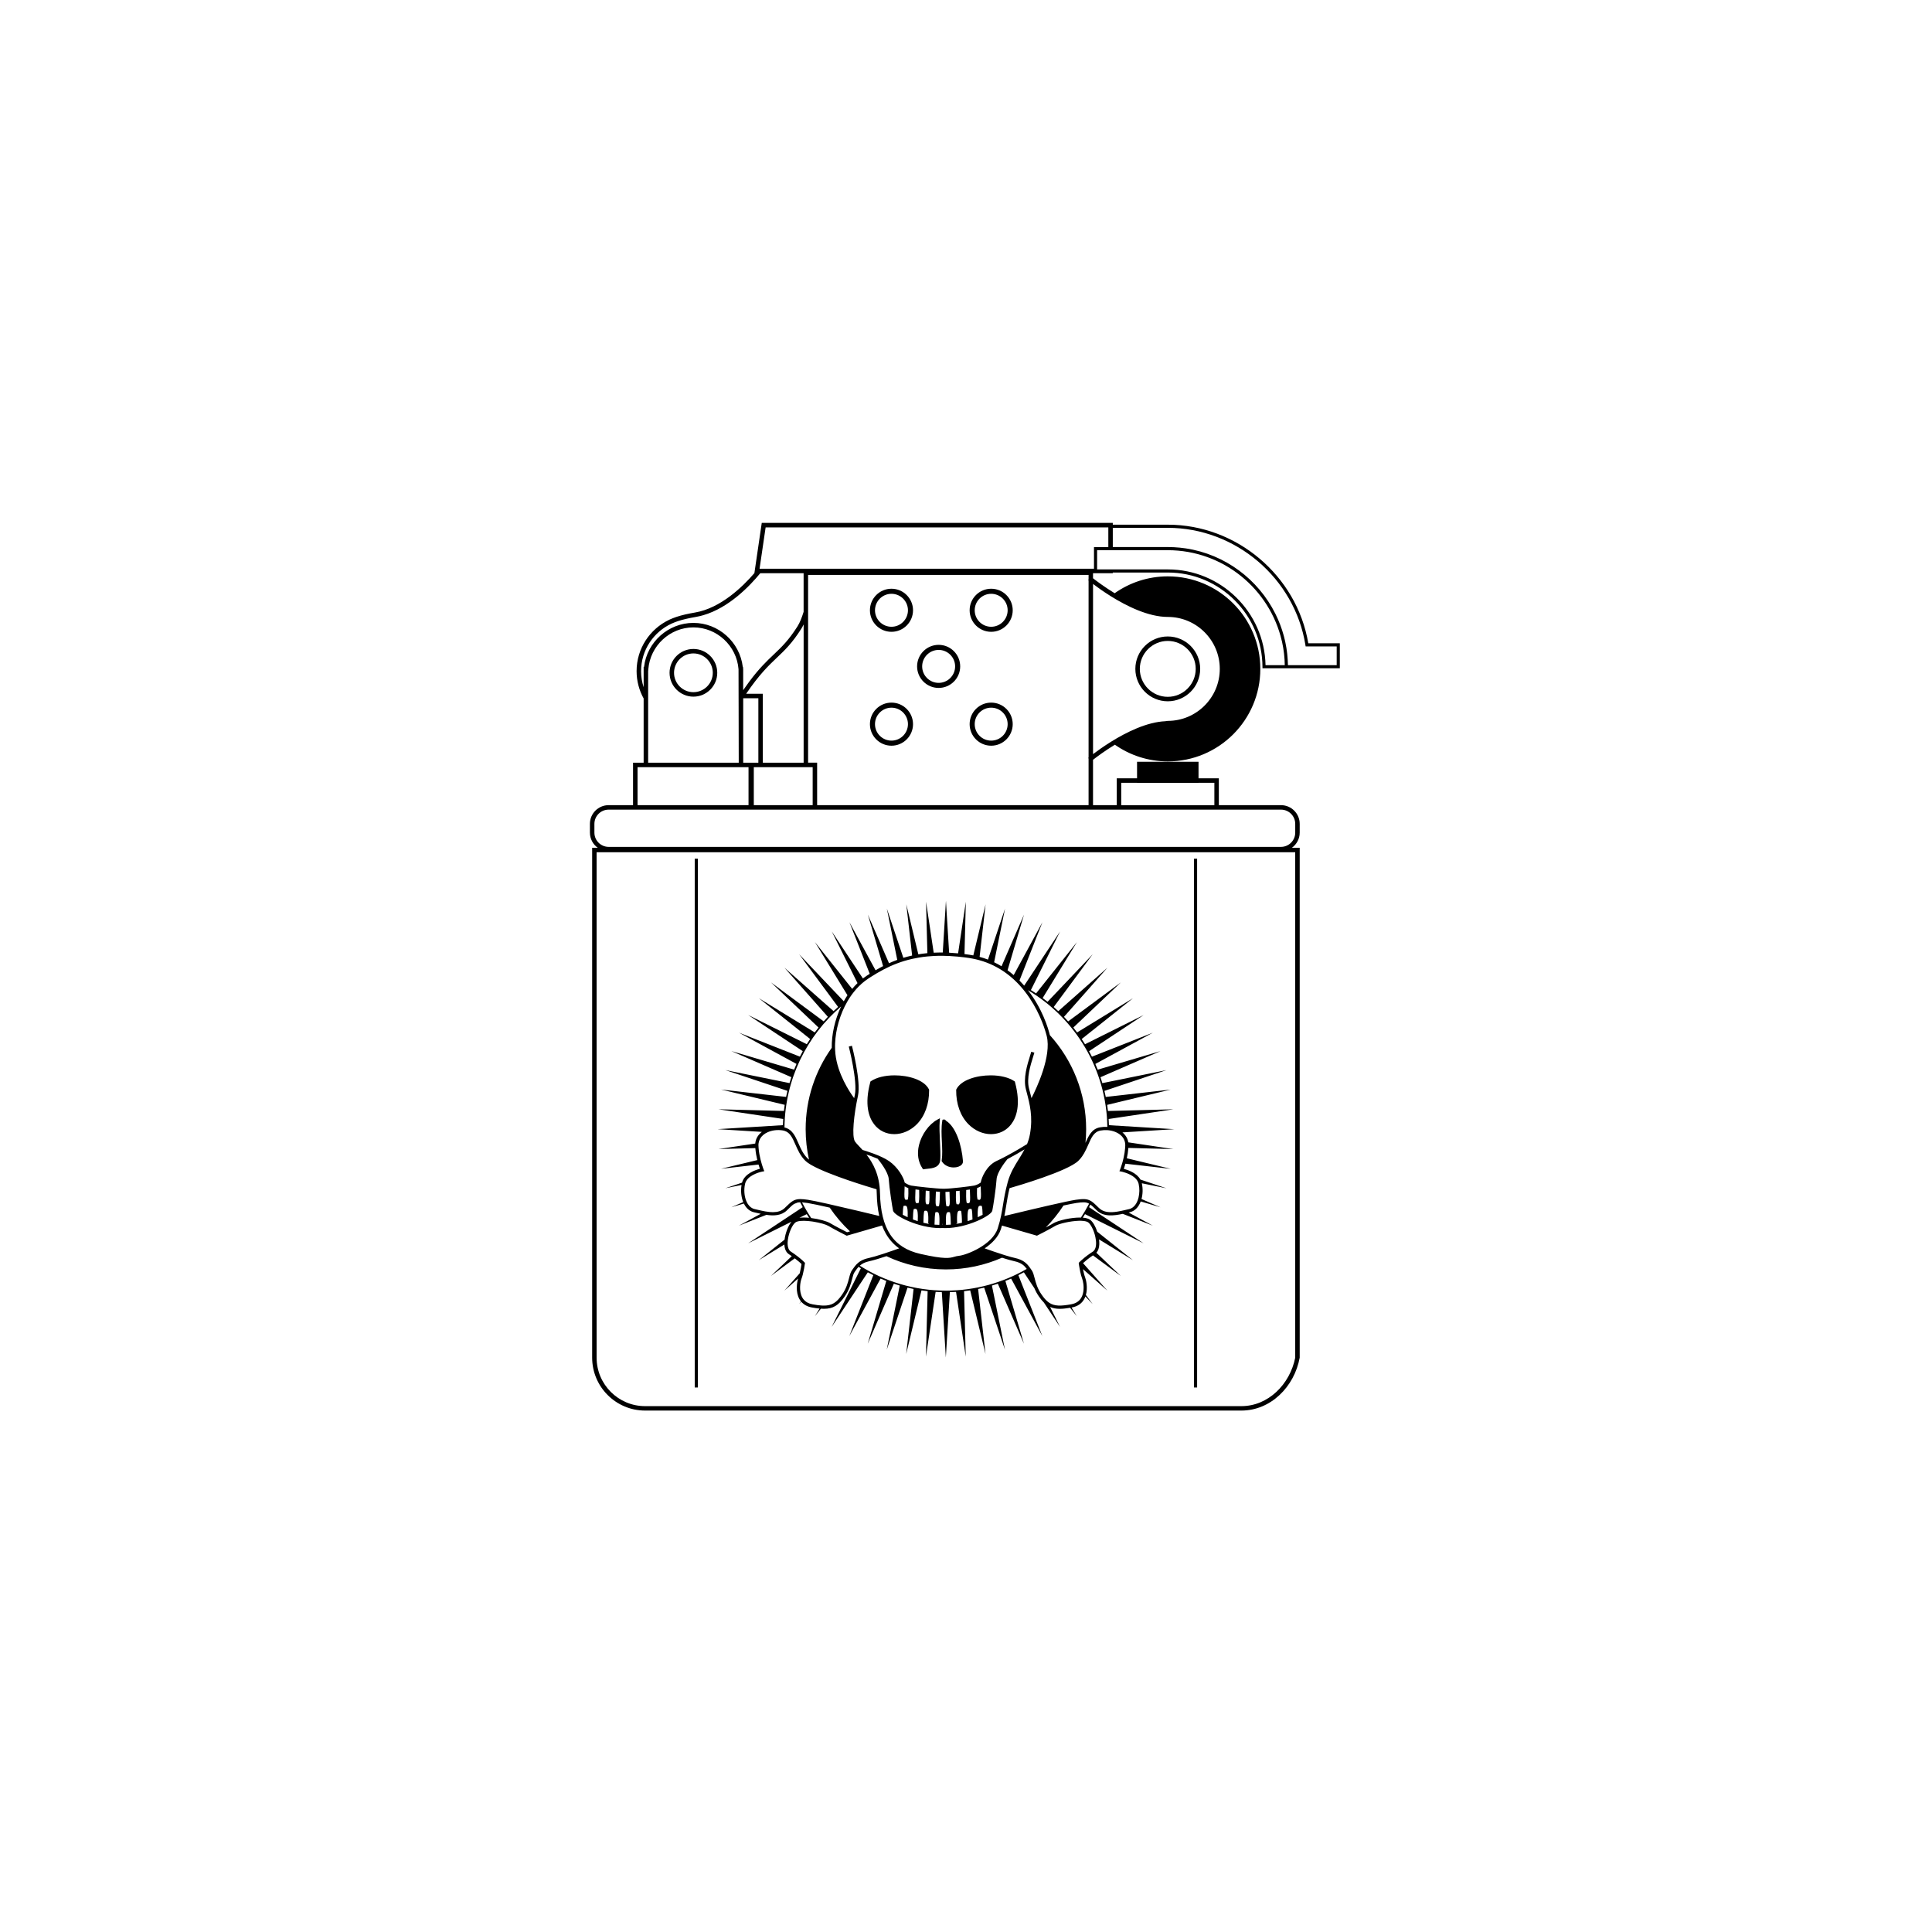 <?xml version="1.0" encoding="UTF-8"?>
<!-- Uploaded to: SVG Repo, www.svgrepo.com, Generator: SVG Repo Mixer Tools -->
<svg fill="#000000" width="800px" height="800px" version="1.1" viewBox="144 144 512 512" xmlns="http://www.w3.org/2000/svg">
 <g>
  <path d="m460.42 371.56h0.828v140.14h-0.828z"/>
  <path d="m328.11 371.56h0.828v140.14h-0.828z"/>
  <path d="m380.25 300.02c-3.148 0-5.711 2.559-5.711 5.707 0 3.148 2.562 5.711 5.711 5.711 3.148 0 5.711-2.562 5.711-5.711-0.004-3.144-2.566-5.707-5.711-5.707zm0 10.078c-2.406 0-4.367-1.957-4.367-4.367 0-2.406 1.957-4.367 4.367-4.367 2.406 0 4.367 1.957 4.367 4.367-0.004 2.406-1.961 4.367-4.367 4.367z"/>
  <path d="m406.67 300.02c-3.148 0-5.707 2.559-5.707 5.707 0 3.148 2.562 5.711 5.707 5.711 3.148 0 5.711-2.562 5.711-5.711 0-3.144-2.562-5.707-5.711-5.707zm0 10.078c-2.406 0-4.363-1.957-4.363-4.367 0-2.406 1.957-4.367 4.363-4.367 2.41 0 4.367 1.957 4.367 4.367 0 2.406-1.957 4.367-4.367 4.367z"/>
  <path d="m380.25 330.2c-3.148 0-5.711 2.559-5.711 5.707 0 3.148 2.562 5.711 5.711 5.711 3.148 0 5.711-2.562 5.711-5.711-0.004-3.148-2.566-5.707-5.711-5.707zm0 10.074c-2.406 0-4.367-1.957-4.367-4.367 0-2.406 1.957-4.367 4.367-4.367 2.406 0 4.367 1.957 4.367 4.367-0.004 2.41-1.961 4.367-4.367 4.367z"/>
  <path d="m392.75 314.89c-3.148 0-5.711 2.562-5.711 5.711 0 3.148 2.562 5.707 5.711 5.707s5.711-2.559 5.711-5.707c0-3.148-2.562-5.711-5.711-5.711zm0 10.078c-2.406 0-4.367-1.957-4.367-4.367 0-2.406 1.957-4.367 4.367-4.367 2.406 0 4.367 1.957 4.367 4.367 0 2.406-1.961 4.367-4.367 4.367z"/>
  <path d="m406.67 330.2c-3.148 0-5.707 2.559-5.707 5.707 0 3.148 2.562 5.711 5.707 5.711 3.148 0 5.711-2.562 5.711-5.711 0-3.148-2.562-5.707-5.711-5.707zm0 10.074c-2.406 0-4.363-1.957-4.363-4.367 0-2.406 1.957-4.367 4.363-4.367 2.41 0 4.367 1.957 4.367 4.367s-1.957 4.367-4.367 4.367z"/>
  <path d="m453.47 329.85c4.738 0 8.59-3.856 8.59-8.59 0-4.738-3.852-8.59-8.59-8.59-4.738 0-8.59 3.852-8.59 8.59 0 4.738 3.856 8.59 8.59 8.59zm0-15.996c4.082 0 7.406 3.324 7.406 7.406 0 4.082-3.324 7.406-7.406 7.406-4.086 0-7.406-3.324-7.406-7.406 0.004-4.082 3.324-7.406 7.406-7.406z"/>
  <path d="m327.76 315.98c-3.484 0-6.32 2.836-6.32 6.32s2.836 6.32 6.32 6.32c3.484 0 6.32-2.836 6.32-6.32s-2.836-6.32-6.32-6.32zm0 11.453c-2.832 0-5.133-2.305-5.133-5.133 0-2.832 2.305-5.137 5.133-5.137 2.832 0 5.137 2.305 5.137 5.137-0.004 2.828-2.305 5.133-5.137 5.133z"/>
  <path d="m485.32 321.1h13.746v-6.629h-8.355c-3.047-17.941-18.988-31.426-37.234-31.426h-14.574v-0.473h-93.031l-1.949 13.309c-3.164 3.68-8.973 9.285-15.711 10.438-1.953 0.332-3.527 0.699-4.863 1.137-0.098 0.031-0.188 0.062-0.281 0.098-0.262 0.086-0.52 0.184-0.777 0.285-0.25 0.098-0.492 0.199-0.723 0.305-0.086 0.039-0.172 0.074-0.258 0.113l0.004 0.008c-5.082 2.422-8.609 7.594-8.609 13.59 0 2.625 0.68 5.098 1.867 7.246v17.016h-2.809v11.258h-6.473c-2.734 0-4.957 2.223-4.957 4.957v2.324c0 1.652 0.82 3.113 2.07 4.012h-1.477v135.12c0 7.734 6.293 14.027 14.027 14.027h158.04c7.734 0 14.027-6.293 15.441-14.027v-135.12h-2.07c1.246-0.902 2.07-2.359 2.07-4.012v-2.324c0-2.734-2.223-4.957-4.961-4.957h-16.469v-7.109h-5.383v-4.387h-16.293v4.387h-5.379v7.109h-6.289v-12.02c0.949-0.742 3.086-2.348 5.789-4 3.977 2.781 8.809 4.426 14.027 4.426 13.539 0 24.52-10.977 24.52-24.52 0-13.543-10.98-24.52-24.52-24.52-5.246 0-10.094 1.66-14.082 4.469-2.68-1.641-4.793-3.227-5.734-3.965v-1.344h5.238v-0.176h14.578c13.832 0 25.09 11.254 25.09 25.09v0.289zm1.926 182.7c-1.414 7.082-7.176 12.84-14.258 12.84h-158.04c-7.082 0-12.84-5.758-12.84-12.84l-0.004-133.95h185.14zm-48.344-219.92h14.578c17.957 0 33.637 13.359 36.473 31.078l0.055 0.348h8.23v4.969h-12.922c-0.004-0.184-0.02-0.367-0.023-0.551-0.008-0.27-0.02-0.539-0.035-0.809-0.016-0.266-0.035-0.531-0.059-0.793-0.023-0.273-0.047-0.547-0.074-0.816-0.027-0.25-0.059-0.5-0.094-0.75-0.035-0.281-0.074-0.566-0.121-0.844-0.035-0.23-0.082-0.457-0.125-0.684-0.055-0.297-0.113-0.594-0.172-0.887-0.043-0.203-0.094-0.402-0.137-0.602-0.074-0.316-0.152-0.633-0.234-0.945-0.043-0.172-0.094-0.336-0.145-0.508-0.098-0.34-0.195-0.68-0.305-1.012-0.043-0.137-0.094-0.27-0.137-0.402-0.125-0.363-0.25-0.727-0.383-1.086-0.035-0.098-0.078-0.191-0.117-0.289-0.152-0.391-0.309-0.781-0.477-1.164-0.027-0.059-0.055-0.117-0.078-0.176-0.188-0.418-0.379-0.832-0.582-1.242-0.012-0.02-0.023-0.043-0.031-0.062-4.539-9.102-13.305-15.742-23.715-17.32-0.055-0.008-0.105-0.012-0.156-0.02-0.469-0.07-0.938-0.129-1.41-0.176-0.203-0.02-0.414-0.031-0.617-0.047-0.328-0.027-0.652-0.059-0.984-0.074-0.535-0.027-1.078-0.043-1.621-0.043h-14.582zm-125.01 37.977c0-5.602 3.34-10.422 8.125-12.613 0.246-0.113 0.504-0.219 0.77-0.32 0.207-0.078 0.414-0.16 0.625-0.23 0.102-0.035 0.199-0.07 0.305-0.105 1.281-0.418 2.801-0.77 4.703-1.098 0.66-0.113 1.305-0.27 1.941-0.453 6.797-1.965 12.316-7.711 15.117-11.129h11.488v10.23c-0.469 1.531-1.008 2.891-1.633 3.871-2.348 3.695-4.168 5.426-6.273 7.426-1.848 1.754-3.867 3.672-6.512 7.223-0.508 0.68-1.039 1.43-1.598 2.242v-5.582l-0.051-0.594h-0.055c-0.785-6.578-6.43-11.652-13.082-11.652-6.652 0-12.297 5.074-13.082 11.652h-0.105v5.41c-0.441-1.348-0.684-2.785-0.684-4.277zm118.59-24.035v46.961c-0.039 0.031-0.098 0.082-0.113 0.094l0.113 0.137v12.359h-71.934v-11.258h-2.394v-49.762h74.328v1.234l-0.113 0.137c0.016 0.02 0.074 0.066 0.113 0.098zm-73.117 49.484v10.07h-15.602v-10.07zm-17.625-19.449c3.492-5.141 5.941-7.473 8.141-9.562 2.074-1.969 4.035-3.828 6.457-7.648 0.219-0.348 0.43-0.742 0.633-1.16v36.637h-10.812v-18.266zm3.231 1.184v17.078h-4.016v-17.016c0.012-0.023 0.027-0.043 0.039-0.062zm-5.231 1.891c-0.02 0.031-0.039 0.062-0.059 0.094 0.02-0.027 0.039-0.055 0.059-0.078l0.031 15.176h-24.008v-24.211l0.047-0.547c0.48-6.227 5.734-11.102 11.953-11.102 6.223 0 11.473 4.875 11.953 11.102l0.016 7.371v0.098zm-26.785 16.375h29.41v10.07h-29.41zm128.18 4.148h4.191v0.004h16.293v-0.004h4.199v5.926h-24.684zm-1.184 7.106h43.523c2.082 0 3.773 1.691 3.773 3.773v2.324c0 2.082-1.695 3.773-3.773 3.773h-178.18c-2.082 0-3.773-1.691-3.773-3.773v-2.324c0-2.082 1.691-3.773 3.773-3.773zm-1.59-56.566c4.211 2.629 9.977 5.5 15.121 5.5 7.594 0 13.773 6.18 13.773 13.773s-6.18 13.773-13.773 13.773l-0.594 0.074v0.012c-4.969 0.207-10.43 2.938-14.473 5.457-2.012 1.254-3.68 2.457-4.75 3.269v-45.098c1.059 0.809 2.699 1.992 4.695 3.238zm-4.445-7.269h-88.625l0.09-0.613 1.516-10.344h90.82v5.211h-3.801zm19.562 0.176h-18.734v-5.094h18.734c14.691 0 27.059 10.312 30.223 24.082 0.02 0.09 0.043 0.176 0.066 0.266 0.074 0.336 0.137 0.68 0.199 1.023 0.031 0.164 0.066 0.328 0.094 0.496 0.047 0.273 0.082 0.555 0.121 0.832 0.031 0.238 0.074 0.473 0.098 0.715 0.023 0.227 0.043 0.457 0.066 0.684 0.023 0.289 0.059 0.582 0.074 0.875 0.016 0.199 0.016 0.402 0.023 0.605 0.016 0.297 0.027 0.594 0.035 0.895h-5.098c-0.285-14.043-11.789-25.379-25.902-25.379z"/>
  <path d="m388.48 453.66 0.152 0.23 0.273-0.047c0.262-0.043 0.551-0.074 0.855-0.102 1.391-0.137 3.301-0.32 3.422-2.441 0.078-1.379-0.008-3.148-0.086-4.859-0.09-1.883-0.184-3.828-0.066-5.309l0.062-0.793-0.699 0.383c-2.215 1.211-4.164 3.91-4.852 6.727-0.562 2.316-0.238 4.461 0.938 6.211z"/>
  <path d="m393.56 451.53-0.023 0.16 0.09 0.137c0.637 0.98 1.801 1.562 3.113 1.562 0.891 0 1.68-0.277 2.113-0.738 0.25-0.27 0.371-0.598 0.344-0.941-0.324-4.191-1.848-9.09-4.531-10.73-0.129-0.289-0.41-0.309-0.477-0.309-0.047 0-0.09 0.004-0.137 0.016l-0.281 0.059-0.051 0.285c-0.301 1.758-0.203 3.695-0.109 5.57 0.086 1.766 0.172 3.426-0.051 4.93z"/>
  <path d="m381 444.56c2.141 0 4.316-0.953 5.965-2.621 2.137-2.16 3.293-5.375 3.258-9.059v-0.098l-0.043-0.09c-1.281-2.566-5.488-3.715-9.094-3.715-2.555 0-4.781 0.547-6.269 1.539l-0.133 0.09-0.043 0.156c-1.629 6.023-0.348 9.406 1.008 11.18 1.293 1.691 3.195 2.617 5.352 2.617z"/>
  <path d="m406.62 444.56c2.16 0 4.059-0.93 5.352-2.613 1.359-1.773 2.637-5.156 1.008-11.184l-0.043-0.156-0.133-0.09c-1.488-0.992-3.715-1.539-6.269-1.539-3.602 0-7.812 1.148-9.094 3.715l-0.043 0.09v0.098c-0.035 3.68 1.121 6.898 3.258 9.059 1.648 1.668 3.824 2.621 5.965 2.621z"/>
  <path d="m334.16 443.24 11.746 0.723c-0.078 0.059-0.152 0.121-0.23 0.184-0.91 0.781-1.43 1.777-1.527 2.906l-9.758 1.461 9.781-0.254c0.086 1.145 0.293 2.242 0.52 3.176l-9.613 2.309 9.934-1.129c0.137 0.469 0.27 0.852 0.367 1.129-1.188 0.309-4.109 1.301-4.738 3.676l-4.418 1.48 4.293-0.871c-0.258 1.555-0.094 3.207 0.445 4.535l-3.152 1.371 3.324-0.984c0.09 0.184 0.188 0.363 0.293 0.531 0.598 0.949 1.43 1.566 2.398 1.781 0.246 0.055 0.5 0.113 0.758 0.176 0.332 0.078 0.676 0.156 1.023 0.23l-5.781 3.141 7.269-2.863c1.977 0.297 4 0.223 5.469-1.211l0.219-0.215c0.703-0.691 1.191-1.168 1.672-1.469l0.961-0.379c0.191-0.035 0.402-0.051 0.637-0.055 0.219 0.434 0.445 0.863 0.676 1.293l-14.469 9.582 11.496-5.727c-0.879 1.066-1.625 3.008-1.84 4.754l-6.82 5.43 6.766-4.144c0.062 1.223 0.492 2.121 1.238 2.598 0.258 0.164 0.5 0.328 0.73 0.488l-5.523 5.246 6.316-4.668c0.906 0.684 1.52 1.254 1.785 1.508-0.062 0.438-0.23 1.492-0.473 2.461l-4.062 4.594 3.637-3.215c-0.32 1.059-0.73 3.531 0.344 5.453 0.125 0.227 0.273 0.434 0.434 0.625l-0.52 0.699 0.586-0.617c0.668 0.777 1.594 1.289 2.769 1.508 0.762 0.141 1.445 0.242 2.07 0.305l-1.238 2.019 1.586-1.992c0.273 0.02 0.539 0.031 0.789 0.031 2.469 0 3.898-0.941 5.484-3.215 1.273-1.82 1.703-3.5 2.019-4.723 0.203-0.781 0.359-1.402 0.652-1.801 0.094-0.125 0.184-0.258 0.273-0.387 0.242-0.344 0.48-0.684 0.77-1 0.203 0.129 0.41 0.258 0.617 0.383l-7.742 15.535 9.582-14.469c0.48 0.262 0.965 0.516 1.453 0.758l-6.356 16.145 8.285-15.242c0.5 0.219 1.008 0.434 1.516 0.633l-4.922 16.633 6.922-15.902c0.52 0.172 1.039 0.336 1.566 0.492l-3.453 16.996 5.508-16.445c0.531 0.129 1.062 0.25 1.605 0.355l-1.957 17.23 4.055-16.859c0.539 0.082 1.082 0.148 1.629 0.211l-0.449 17.34 2.57-17.156c0.543 0.031 1.09 0.059 1.641 0.074l1.062 17.312 1.066-17.312c0.551-0.016 1.098-0.039 1.641-0.074l2.566 17.156-0.445-17.34c0.547-0.062 1.09-0.129 1.629-0.211l4.055 16.859-1.957-17.23c0.539-0.109 1.07-0.227 1.605-0.355l5.508 16.445-3.453-16.996c0.527-0.156 1.051-0.32 1.566-0.492l6.918 15.902-4.918-16.633c0.508-0.203 1.012-0.414 1.516-0.633l8.281 15.246-6.356-16.145c0.492-0.246 0.977-0.496 1.457-0.758l2.797 4.223c0.293 0.703 0.684 1.457 1.23 2.234 0.434 0.621 0.855 1.141 1.293 1.57l4.266 6.441-2.633-5.285c0.738 0.332 1.562 0.492 2.562 0.492 0.793 0 1.695-0.098 2.742-0.277l1.781 2.238-1.41-2.305c0.031-0.004 0.062-0.012 0.094-0.016 1.508-0.281 2.606-1.027 3.269-2.219 0.125-0.223 0.227-0.457 0.316-0.695l1.922 2.023-1.793-2.422c0.539-1.902 0.062-3.969-0.199-4.652-0.234-0.617-0.434-1.469-0.574-2.203l6.457 5.707-6.441-7.285c0.477-0.441 1.383-1.219 2.633-2.059l7.375 5.453-6.469-6.144c0.461-0.52 0.727-1.273 0.77-2.231 0.016-0.414-0.008-0.855-0.066-1.312l8.977 5.5-9.445-7.523c-0.453-1.363-1.133-2.586-1.852-3.144-0.441-0.344-1.148-0.527-1.988-0.594 0.199-0.309 0.398-0.621 0.59-0.934l15.535 7.738-14.465-9.582c0.125-0.227 0.246-0.461 0.367-0.691 0.406 0.301 0.84 0.727 1.426 1.305l0.219 0.215c1.836 1.797 4.535 1.457 6.93 0.941l7.961 3.133-6.414-3.484c0.09-0.02 0.184-0.043 0.27-0.062 0.973-0.219 1.801-0.832 2.398-1.781 0.211-0.332 0.387-0.703 0.535-1.094l5.234 1.547-5.027-2.188c0.355-1.297 0.395-2.793 0.086-4.172l6.531 1.328-6.906-2.312c-1-1.781-3.363-2.57-4.398-2.84 0.113-0.32 0.27-0.789 0.434-1.363l12.012 1.363-11.648-2.801c0.184-0.836 0.34-1.773 0.414-2.742l11.926 0.309-11.949-1.789c-0.164-0.992-0.668-1.871-1.484-2.578-0.023-0.023-0.055-0.043-0.074-0.062l13.738-0.844-17.312-1.062c-0.016-0.551-0.039-1.098-0.074-1.641l17.156-2.57-17.34 0.449c-0.059-0.547-0.129-1.09-0.211-1.625l16.859-4.055-17.23 1.957c-0.109-0.539-0.227-1.07-0.355-1.605l16.449-5.508-17 3.453c-0.156-0.527-0.316-1.051-0.492-1.566l15.902-6.922-16.633 4.918c-0.199-0.508-0.414-1.012-0.633-1.516l15.242-8.281-16.145 6.356c-0.246-0.488-0.496-0.977-0.762-1.453l14.469-9.582-15.535 7.738c-0.285-0.469-0.582-0.926-0.883-1.379l13.582-10.812-14.805 9.066c-0.324-0.441-0.66-0.871-1-1.297l12.594-11.957-13.965 10.328c-0.363-0.41-0.73-0.812-1.105-1.211l11.504-13.008-13.012 11.504c-0.395-0.375-0.797-0.742-1.211-1.105l10.328-13.965-11.961 12.59c-0.422-0.34-0.859-0.676-1.297-1l9.07-14.809-10.812 13.582c-0.453-0.301-0.914-0.598-1.379-0.883l7.738-15.535-9.512 14.359c-0.406-0.469-0.824-0.922-1.25-1.352l6.078-15.445-7.613 14.012c-0.527-0.457-1.07-0.887-1.625-1.289l4.363-14.742-5.957 13.684c-0.637-0.387-1.293-0.742-1.965-1.062l2.891-14.211-4.523 13.504c-0.723-0.277-1.461-0.516-2.215-0.719l1.586-13.93-3.258 13.543c-0.324-0.062-0.656-0.121-0.988-0.172-0.457-0.07-0.906-0.129-1.348-0.188l0.359-13.875-2.051 13.688c-0.816-0.078-1.609-0.137-2.379-0.172l-0.844-13.75-0.84 13.699c-0.832-0.008-1.633 0.008-2.406 0.047l-2.023-13.516 0.352 13.637c-0.832 0.078-1.629 0.184-2.398 0.312l-3.188-13.262 1.543 13.582c-0.809 0.176-1.586 0.383-2.328 0.609l-4.371-13.047 2.758 13.586c-0.758 0.277-1.488 0.578-2.184 0.895l-5.609-12.891 4.039 13.652c-0.691 0.355-1.359 0.727-2 1.102l-6.918-12.73 5.379 13.668c-0.266 0.168-0.531 0.336-0.793 0.508-0.348 0.227-0.684 0.469-1.016 0.723l-8.254-12.465 6.824 13.699c-0.496 0.48-0.969 0.992-1.414 1.531l-9.867-12.395 8.621 14.078c-0.348 0.52-0.672 1.051-0.977 1.598l-11.832-12.461 10.328 13.965c-0.41 0.363-0.812 0.727-1.207 1.105l-13.012-11.504 11.504 13.012c-0.375 0.395-0.742 0.801-1.105 1.211l-13.965-10.328 12.594 11.957c-0.34 0.426-0.676 0.859-1 1.297l-14.809-9.07 13.582 10.812c-0.301 0.453-0.598 0.914-0.883 1.379l-15.535-7.738 14.469 9.582c-0.262 0.48-0.516 0.965-0.758 1.457l-16.145-6.356 15.242 8.281c-0.219 0.5-0.43 1.008-0.633 1.516l-16.633-4.922 15.902 6.922c-0.176 0.52-0.336 1.039-0.492 1.566l-16.996-3.453 16.445 5.508c-0.129 0.531-0.25 1.062-0.355 1.605l-17.23-1.957 16.863 4.055c-0.082 0.539-0.152 1.082-0.211 1.629l-17.34-0.449 17.156 2.57c-0.031 0.543-0.059 1.09-0.074 1.641zm22.387 19.395c0.402 0.027 0.875 0.082 1.441 0.168 1.012 0.152 3.266 0.633 5.894 1.23 1.555 2.293 3.356 4.402 5.371 6.293l-0.777 0.227c-0.637-0.324-3.16-1.605-4.481-2.402-0.84-0.508-2.941-1.102-5.023-1.359-0.883-1.336-1.695-2.723-2.426-4.156zm1.258 3.121c0.199 0.324 0.406 0.648 0.613 0.969-0.918-0.086-1.812-0.098-2.566 0.004zm13.309 13.18c-0.105 0.102-0.207 0.207-0.301 0.316-0.285 0.324-0.52 0.66-0.746 0.98-0.086 0.125-0.176 0.25-0.266 0.371-0.387 0.531-0.574 1.258-0.789 2.094-0.316 1.227-0.707 2.75-1.891 4.445-1.445 2.07-2.66 2.887-4.914 2.852-0.164-0.004-0.332-0.008-0.504-0.02-0.699-0.043-1.492-0.156-2.414-0.328-1.008-0.188-1.785-0.625-2.328-1.293-0.047-0.059-0.094-0.109-0.137-0.172-0.074-0.105-0.145-0.215-0.211-0.332-0.949-1.703-0.543-4.113-0.195-5.016 0.129-0.332 0.242-0.719 0.344-1.117 0.137-0.543 0.254-1.105 0.34-1.586 0.125-0.688 0.191-1.203 0.199-1.25l0.027-0.203-0.141-0.148c-0.039-0.039-0.68-0.703-1.828-1.59-0.266-0.207-0.559-0.422-0.875-0.648-0.281-0.199-0.582-0.402-0.906-0.609-0.645-0.414-0.816-1.289-0.848-1.953-0.008-0.145-0.008-0.289-0.004-0.441 0.016-0.508 0.094-1.039 0.211-1.566 0.367-1.633 1.152-3.215 1.848-3.754 0.562-0.438 1.887-0.512 3.356-0.387 0.301 0.023 0.605 0.059 0.914 0.102 0.074 0.008 0.152 0.02 0.227 0.031 0.121 0.016 0.238 0.035 0.355 0.055 1.656 0.27 3.234 0.715 3.918 1.121 1.543 0.93 4.566 2.445 4.691 2.512l0.152 0.074 1.605-0.465 0.418-0.121 7.332-2.121c0.297 0.785 0.637 1.512 1.023 2.188 0.906 1.57 2.074 2.856 3.508 3.871-0.898 0.32-2.422 0.859-3.973 1.367-0.168 0.055-0.336 0.109-0.5 0.164-1.352 0.438-2.672 0.832-3.574 1.027-1.547 0.324-2.469 0.906-3.125 1.551zm13.035-15.344c0.391 0.172 0.398 1.578 0.398 2.039 0 0.434-0.008 0.734-0.016 0.945-0.48-0.219-0.914-0.441-1.293-0.652 0.016-0.945 0.098-1.988 0.215-2.34 0.074-0.012 0.137-0.023 0.195-0.035 0.207-0.039 0.277-0.055 0.5 0.043zm-0.414-5.195c0.27 0.156 0.609 0.332 0.977 0.465 0.027 0.734 0.051 2.203-0.086 2.793-0.035 0.164-0.07 0.242-0.09 0.277-0.02 0-0.039 0-0.059-0.004-0.102-0.004-0.246-0.012-0.402 0.035-0.043 0.016-0.148 0.047-0.328-0.363-0.102-0.266-0.086-1.75-0.012-3.203zm9.383 11.059c0.23 0 0.461-0.004 0.688-0.016 0.238 0.012 0.48 0.02 0.719 0.02 5.742 0 12.145-3.293 12.438-4.59 0.227-0.996 0.996-6.059 1.145-8.383 0.113-1.812 2.258-4.562 2.856-5.297 1.773-0.941 3.461-1.93 4.551-2.586-0.457 0.867-0.969 1.699-1.496 2.543-1.129 1.809-2.297 3.68-2.973 6.172-0.664 2.434-0.957 4.242-1.238 5.988-0.312 1.934-0.609 3.758-1.391 6.195-1.422 4.453-8.344 7.102-10.246 7.293-0.527 0.055-0.918 0.164-1.297 0.27-1.16 0.332-2.473 0.707-8.957-0.766-7.215-1.637-10.516-6.625-10.711-16.172-0.098-4.766-1.859-7.953-3.598-10.168 0.824 0.27 1.91 0.66 2.973 1.113 0.414 0.496 2.828 3.481 2.949 5.41 0.148 2.324 0.918 7.387 1.145 8.383 0.301 1.297 6.699 4.59 12.445 4.59zm-6.277-5.035c0.391 0.172 0.398 1.578 0.398 2.039 0.004 0.609-0.016 0.957-0.031 1.16-0.441-0.141-0.871-0.293-1.277-0.449 0.004-1.074 0.09-2.352 0.223-2.754 0.07-0.012 0.133-0.023 0.188-0.035 0.207-0.043 0.277-0.059 0.5 0.039zm-0.227-5.207c0.297 0.039 0.625 0.078 0.973 0.121 0.027 0.875 0.051 2.621-0.086 3.219-0.039 0.164-0.074 0.242-0.094 0.277-0.02 0-0.039 0-0.059-0.004-0.105-0.004-0.246-0.012-0.402 0.035-0.043 0.016-0.148 0.047-0.328-0.363-0.102-0.273-0.082-1.805-0.004-3.285zm1.836 0.219c0.008 0 0.02 0 0.027 0.004-0.008 0.105-0.012 0.219-0.02 0.332 0-0.125-0.004-0.238-0.008-0.336zm1.773 3.43c-0.035 0.164-0.074 0.242-0.094 0.281-0.02 0-0.039-0.004-0.059-0.004-0.105-0.004-0.246-0.012-0.402 0.035-0.047 0.016-0.148 0.047-0.328-0.363-0.105-0.277-0.086-1.805-0.008-3.285 0.324 0.031 0.648 0.066 0.969 0.098 0.031 0.82 0.062 2.625-0.078 3.238zm0 5.492c-0.086-0.016-0.168-0.027-0.254-0.043 0.02-0.035 0.051-0.086 0.117-0.137zm-0.605-3.445c0.391 0.172 0.398 1.578 0.398 2.039 0.004 0.934-0.039 1.262-0.055 1.359-0.426-0.074-0.844-0.164-1.254-0.266 0.004-1.242 0.098-2.695 0.234-3.141 0.066-0.012 0.125-0.023 0.176-0.031 0.211-0.043 0.277-0.059 0.5 0.039zm3.277-1.523c-0.035 0.164-0.074 0.242-0.094 0.281-0.02 0-0.039-0.004-0.059-0.004-0.102-0.004-0.242-0.012-0.402 0.035-0.047 0.016-0.148 0.043-0.328-0.363-0.109-0.297-0.082-2.004 0.012-3.562 0.383 0.027 0.742 0.055 1.07 0.074-0.012 1.055-0.066 2.957-0.199 3.539zm0.191 5.211h-0.109c0.016-0.02 0.035-0.039 0.062-0.059zm-1.016-3.363c0.207-0.043 0.277-0.059 0.5 0.039 0.391 0.172 0.398 1.578 0.398 2.043 0.004 0.766-0.023 1.121-0.047 1.281-0.426-0.004-0.844-0.023-1.266-0.059 0.012-1.324 0.102-2.812 0.238-3.269 0.07-0.012 0.129-0.023 0.176-0.035zm1.723 3.34c0.012-0.117 0.02-0.262 0.027-0.434 0.008 0.172 0.016 0.316 0.027 0.434zm1.836-5.234c-0.18 0.41-0.285 0.379-0.328 0.363-0.156-0.047-0.301-0.043-0.402-0.035-0.016 0-0.039 0.004-0.059 0.004-0.02-0.035-0.055-0.117-0.09-0.277-0.133-0.574-0.184-2.457-0.199-3.516 0.312-0.012 0.68-0.031 1.074-0.059 0.086 1.543 0.113 3.231 0.004 3.519zm0.113 1.93c0.141 0.461 0.23 1.949 0.238 3.269-0.418 0.035-0.84 0.059-1.266 0.062-0.02-0.16-0.047-0.52-0.047-1.285 0.004-0.465 0.008-1.867 0.402-2.039 0.223-0.098 0.293-0.082 0.5-0.039 0.051 0.008 0.105 0.02 0.172 0.031zm-1.074 3.328h-0.109l0.047-0.059c0.023 0.023 0.043 0.039 0.062 0.059zm2.953-1.648c0.004-0.465 0.008-1.867 0.398-2.039 0.223-0.098 0.293-0.082 0.5-0.039 0.051 0.012 0.109 0.023 0.176 0.031 0.137 0.445 0.23 1.902 0.234 3.141-0.41 0.102-0.828 0.191-1.254 0.27-0.016-0.102-0.059-0.43-0.055-1.363zm0.051 1.363c-0.086 0.016-0.168 0.031-0.254 0.043l0.137-0.18c0.066 0.051 0.102 0.102 0.117 0.137zm0.633-5.5c-0.18 0.41-0.285 0.379-0.328 0.363-0.156-0.047-0.301-0.043-0.402-0.035-0.02 0-0.039 0-0.055 0.004-0.02-0.035-0.055-0.117-0.094-0.277-0.141-0.605-0.113-2.367-0.086-3.203 0.324-0.031 0.648-0.066 0.973-0.102 0.074 1.469 0.094 2.977-0.008 3.25zm0.863-3.352c0.008 0 0.016 0 0.023-0.004-0.004 0.094-0.008 0.199-0.008 0.312-0.008-0.105-0.012-0.207-0.016-0.309zm1.855 3.043c-0.18 0.414-0.285 0.379-0.328 0.367-0.16-0.047-0.301-0.043-0.402-0.039-0.02 0-0.039 0.004-0.059 0.004-0.02-0.035-0.055-0.117-0.094-0.281-0.137-0.59-0.113-2.32-0.086-3.199 0.348-0.043 0.68-0.086 0.973-0.125 0.082 1.473 0.102 2.996-0.004 3.273zm0.281 1.879c0.055 0.012 0.117 0.023 0.188 0.035 0.133 0.402 0.219 1.676 0.227 2.75-0.406 0.156-0.836 0.309-1.281 0.449-0.02-0.199-0.035-0.551-0.031-1.156 0.004-0.465 0.008-1.871 0.398-2.043 0.223-0.094 0.293-0.078 0.5-0.035zm2.594-2.777c-0.184 0.41-0.285 0.379-0.332 0.363-0.16-0.047-0.301-0.043-0.402-0.035h-0.059c-0.02-0.035-0.055-0.117-0.094-0.277-0.137-0.59-0.113-2.062-0.086-2.797 0.367-0.133 0.707-0.305 0.977-0.465 0.078 1.461 0.098 2.941-0.004 3.211zm0.098 1.949c0.055 0.012 0.121 0.023 0.191 0.035 0.121 0.352 0.203 1.391 0.219 2.336-0.379 0.211-0.816 0.43-1.293 0.652-0.012-0.211-0.02-0.512-0.02-0.941 0.004-0.465 0.008-1.871 0.402-2.043 0.223-0.098 0.289-0.082 0.5-0.039zm-9.32 22.473c-8.383 0-16.211-2.426-22.82-6.609 0.559-0.504 1.32-0.93 2.562-1.195 1.129-0.242 2.859-0.781 4.504-1.324 4.785 2.25 10.125 3.508 15.758 3.508 5.281 0 10.305-1.109 14.859-3.102 1.227 0.391 2.402 0.734 3.25 0.918 1.895 0.41 2.676 1.184 3.312 2.047-6.309 3.656-13.629 5.758-21.426 5.758zm36.531-18.453c0.523 0.062 0.949 0.188 1.207 0.391 0.332 0.254 0.68 0.746 0.996 1.363 0.371 0.723 0.695 1.625 0.883 2.531 0.137 0.641 0.207 1.281 0.176 1.867-0.023 0.539-0.148 1.219-0.535 1.676-0.09 0.105-0.191 0.203-0.309 0.277-0.246 0.156-0.477 0.312-0.699 0.465-1.16 0.801-2 1.52-2.473 1.953-0.273 0.25-0.422 0.406-0.441 0.426l-0.141 0.152 0.023 0.203c0.004 0.027 0.031 0.227 0.078 0.531 0.125 0.816 0.406 2.387 0.805 3.426 0.246 0.641 0.523 2.047 0.32 3.422-0.031 0.207-0.07 0.41-0.125 0.609-0.094 0.344-0.219 0.676-0.391 0.984-0.535 0.957-1.434 1.559-2.68 1.793-0.145 0.027-0.281 0.055-0.418 0.074-0.172 0.031-0.336 0.059-0.5 0.082-2.641 0.41-4.125 0.199-5.441-0.945-0.496-0.434-0.973-1-1.469-1.715-1.184-1.691-1.578-3.219-1.895-4.445-0.215-0.836-0.402-1.559-0.785-2.094-0.09-0.125-0.176-0.25-0.266-0.371-0.012-0.02-0.027-0.039-0.039-0.059-0.031-0.047-0.062-0.09-0.098-0.137-0.051-0.074-0.098-0.141-0.152-0.215-0.707-0.965-1.641-1.957-3.879-2.445-0.602-0.129-1.395-0.352-2.258-0.613-0.172-0.051-0.348-0.105-0.523-0.16-1.93-0.602-4.078-1.359-5.234-1.77 1.906-1.285 3.621-2.984 4.289-5.07 0.109-0.336 0.207-0.66 0.297-0.973l8.855 2.562 0.418 0.121 0.035-0.02 0.117-0.059c0.125-0.066 3.148-1.578 4.691-2.512 1.004-0.602 3.965-1.285 6.231-1.359 0.113-0.004 0.219-0.004 0.324-0.008h0.203c0.281 0.012 0.555 0.027 0.801 0.059zm-0.746-0.91c-2.594-0.07-6.106 0.793-7.254 1.484-0.551 0.332-1.309 0.746-2.051 1.141 1.746-1.773 3.316-3.723 4.68-5.816 1.5-0.324 2.707-0.566 3.375-0.668 1.801-0.266 2.625-0.27 3.41 0.18-0.66 1.27-1.383 2.492-2.16 3.68zm7.242-23.145c0.059 0.008 0.121 0.008 0.184 0.02 0.77 0.098 1.496 0.312 2.133 0.637 0.348 0.176 0.668 0.383 0.945 0.625 0.582 0.5 0.965 1.109 1.137 1.789 0.078 0.312 0.121 0.641 0.105 0.98-0.004 0.207-0.016 0.414-0.031 0.617-0.066 0.898-0.219 1.777-0.391 2.562-0.125 0.57-0.266 1.09-0.395 1.539-0.285 0.969-0.535 1.598-0.539 1.609l-0.195 0.488 0.516 0.094c0.031 0.008 2.152 0.414 3.519 1.598 0.418 0.359 0.762 0.793 0.957 1.309 0.043 0.113 0.078 0.223 0.105 0.344 0.277 1.199 0.246 2.523-0.039 3.676-0.066 0.258-0.141 0.508-0.23 0.742-0.125 0.32-0.266 0.617-0.434 0.883-0.48 0.762-1.105 1.234-1.859 1.402-0.246 0.055-0.504 0.113-0.766 0.176-0.152 0.035-0.305 0.07-0.453 0.105-0.625 0.141-1.27 0.281-1.902 0.383-1.82 0.285-3.59 0.246-4.828-0.965l-0.219-0.215c-0.645-0.629-1.137-1.105-1.617-1.445-0.008-0.008-0.012-0.012-0.02-0.016-0.047-0.031-0.09-0.066-0.137-0.094-0.074-0.047-0.152-0.094-0.227-0.137-0.934-0.527-1.926-0.566-3.926-0.27-0.559 0.082-1.473 0.262-2.609 0.5-0.164 0.035-0.328 0.074-0.5 0.109-4.957 1.062-13.387 3.098-15.816 3.688 0.195-0.965 0.348-1.875 0.496-2.809 0.227-1.391 0.457-2.816 0.883-4.57 2.035-0.582 15.395-4.484 18.23-7.25 0.375-0.367 0.703-0.762 0.992-1.168 0.191-0.273 0.367-0.551 0.531-0.832 0.441-0.77 0.789-1.555 1.113-2.293 0.832-1.902 1.492-3.402 3.246-3.727 0.598-0.109 1.211-0.141 1.809-0.102 0.066-0.004 0.148 0.004 0.23 0.016zm-0.25-0.887c-0.645-0.035-1.305 0.004-1.957 0.121-2.164 0.398-2.988 2.195-3.832 4.117 0.117-1.195 0.176-2.402 0.176-3.629 0-9.574-3.641-18.316-9.609-24.91-0.496-2-2.031-7.047-5.82-11.926 12.422 7.356 20.824 20.816 21.043 36.227zm-68.871-33.273c0.16-0.273 0.324-0.543 0.492-0.809 0.043-0.066 0.086-0.133 0.129-0.199 0.367-0.555 0.758-1.09 1.172-1.602 0.402-0.492 0.824-0.965 1.27-1.406 0.477-0.473 0.977-0.918 1.504-1.328 0.328-0.254 0.664-0.496 1.008-0.719 0.211-0.137 0.43-0.273 0.645-0.414 0.527-0.336 1.07-0.668 1.629-1 0.594-0.348 1.203-0.688 1.836-1.016 0.535-0.277 1.094-0.547 1.664-0.809 0.645-0.293 1.316-0.566 2.016-0.824 0.551-0.203 1.121-0.398 1.711-0.574 0.688-0.207 1.406-0.395 2.152-0.562 0.566-0.125 1.148-0.242 1.75-0.34 0.715-0.121 1.453-0.219 2.219-0.293 0.574-0.059 1.168-0.098 1.777-0.129 0.719-0.035 1.457-0.051 2.227-0.043 0.582 0.004 1.184 0.023 1.793 0.055 0.711 0.035 1.441 0.086 2.195 0.16 0.586 0.055 1.184 0.117 1.797 0.195 0.41 0.055 0.824 0.109 1.242 0.172 0.309 0.047 0.613 0.102 0.914 0.16 0.613 0.117 1.203 0.254 1.777 0.414 0.707 0.195 1.387 0.418 2.039 0.668 0.598 0.23 1.176 0.48 1.734 0.754 0.625 0.305 1.223 0.633 1.801 0.984 0.586 0.355 1.145 0.734 1.68 1.133 0.512 0.379 1.004 0.777 1.469 1.184 0.438 0.383 0.855 0.773 1.254 1.176 0.117 0.121 0.234 0.238 0.352 0.359 0.176 0.188 0.352 0.371 0.52 0.562 3.828 4.246 5.773 9.164 6.594 11.723 0.094 0.289 0.172 0.547 0.234 0.77 0.105 0.363 0.176 0.641 0.219 0.801 1.297 5.277-2.574 13.578-4.039 16.449-0.145-0.598-0.297-1.176-0.445-1.738-0.07-0.27-0.141-0.531-0.207-0.793-0.703-2.715 0.375-6.16 1.086-8.438 0.125-0.398 0.238-0.762 0.332-1.078l-0.828-0.238c-0.086 0.312-0.199 0.668-0.32 1.059-0.742 2.375-1.863 5.957-1.098 8.91 0.066 0.262 0.137 0.531 0.207 0.797 0.797 3.031 1.703 6.469 0.855 11.113-0.172 0.949-0.438 1.801-0.762 2.594-0.555 0.344-3.031 1.871-5.68 3.273l-0.027-0.023c-0.008 0.008-0.027 0.031-0.059 0.066-0.77 0.406-1.555 0.801-2.305 1.148-2.648 1.23-3.957 4.312-4.211 5.731-0.285 0.199-0.996 0.66-1.73 0.797-0.988 0.188-6.156 0.84-8.035 0.84h-0.031c-1.875 0-7.594-0.648-8.617-0.84-0.727-0.137-1.445-0.598-1.73-0.797-0.285-1.41-1.836-4.102-4.144-5.691-2.203-1.516-6.258-2.731-7.023-2.953-0.32-0.359-0.629-0.684-0.91-0.98-0.461-0.488-0.859-0.91-1.082-1.234-0.93-1.363-0.309-7.164 0.785-12.191 0.816-3.75-1.508-12.824-1.609-13.207l-0.832 0.215c0.023 0.09 2.375 9.258 1.602 12.809-0.031 0.148-0.098 0.449-0.18 0.863-1.293-1.758-4.391-6.438-4.969-11.734-0.074-0.688-0.105-1.406-0.098-2.144 0.004-0.207 0.008-0.418 0.016-0.629 0.145-3.641 1.262-7.695 3.277-11.156zm-1.68 1.363c-1.688 3.555-2.531 7.5-2.477 10.949-4.352 6.086-6.918 13.531-6.918 21.566 0 2.773 0.309 5.473 0.887 8.074-0.137-0.109-0.262-0.211-0.363-0.312-1.191-1.164-1.832-2.621-2.445-4.027-0.836-1.906-1.629-3.707-3.688-4.18 0.129-12.816 5.93-24.305 15.004-32.07zm-15.352 32.875c0.031 0.008 0.062 0.016 0.094 0.023 0.086 0.02 0.168 0.039 0.25 0.062 1.5 0.449 2.125 1.871 2.902 3.641 0.617 1.414 1.32 3.016 2.633 4.297 0.301 0.297 0.73 0.605 1.258 0.926 0.145 0.09 0.297 0.176 0.453 0.266 4.664 2.625 15.223 5.785 17.156 6.356 0.023 0.316 0.039 0.645 0.047 0.977 0.047 2.289 0.266 4.312 0.664 6.098-2.086-0.508-8.406-2.031-13.289-3.129-0.172-0.039-0.344-0.078-0.508-0.117-2.269-0.508-4.168-0.906-5.098-1.043-0.812-0.121-1.457-0.188-2-0.188-0.094 0-0.184 0-0.273 0.008-0.066 0.004-0.129 0.008-0.191 0.012-1.344 0.113-2.051 0.746-3.461 2.125l-0.066 0.062-0.152 0.148c-0.824 0.809-1.891 1.098-3.051 1.113-0.688 0.008-1.406-0.078-2.129-0.203-0.676-0.121-1.355-0.277-2.008-0.43-0.262-0.062-0.52-0.121-0.77-0.176-0.754-0.168-1.379-0.641-1.859-1.402-0.062-0.102-0.125-0.211-0.18-0.32-0.078-0.156-0.152-0.316-0.223-0.484-0.508-1.27-0.637-2.91-0.324-4.375 0.008-0.039 0.016-0.078 0.023-0.121 0.055-0.234 0.141-0.453 0.246-0.656 1.039-1.953 4.301-2.586 4.336-2.59l0.52-0.098-0.195-0.488c-0.004-0.012-0.215-0.539-0.469-1.375-0.113-0.371-0.234-0.809-0.352-1.285-0.219-0.887-0.414-1.926-0.5-2.996-0.02-0.223-0.031-0.445-0.039-0.672-0.008-0.223 0.008-0.438 0.043-0.648 0.125-0.816 0.527-1.543 1.203-2.121 0.344-0.297 0.742-0.543 1.188-0.742 1.172-0.527 2.633-0.715 4.039-0.473 0.027 0.012 0.055 0.016 0.082 0.02z"/>
 </g>
</svg>